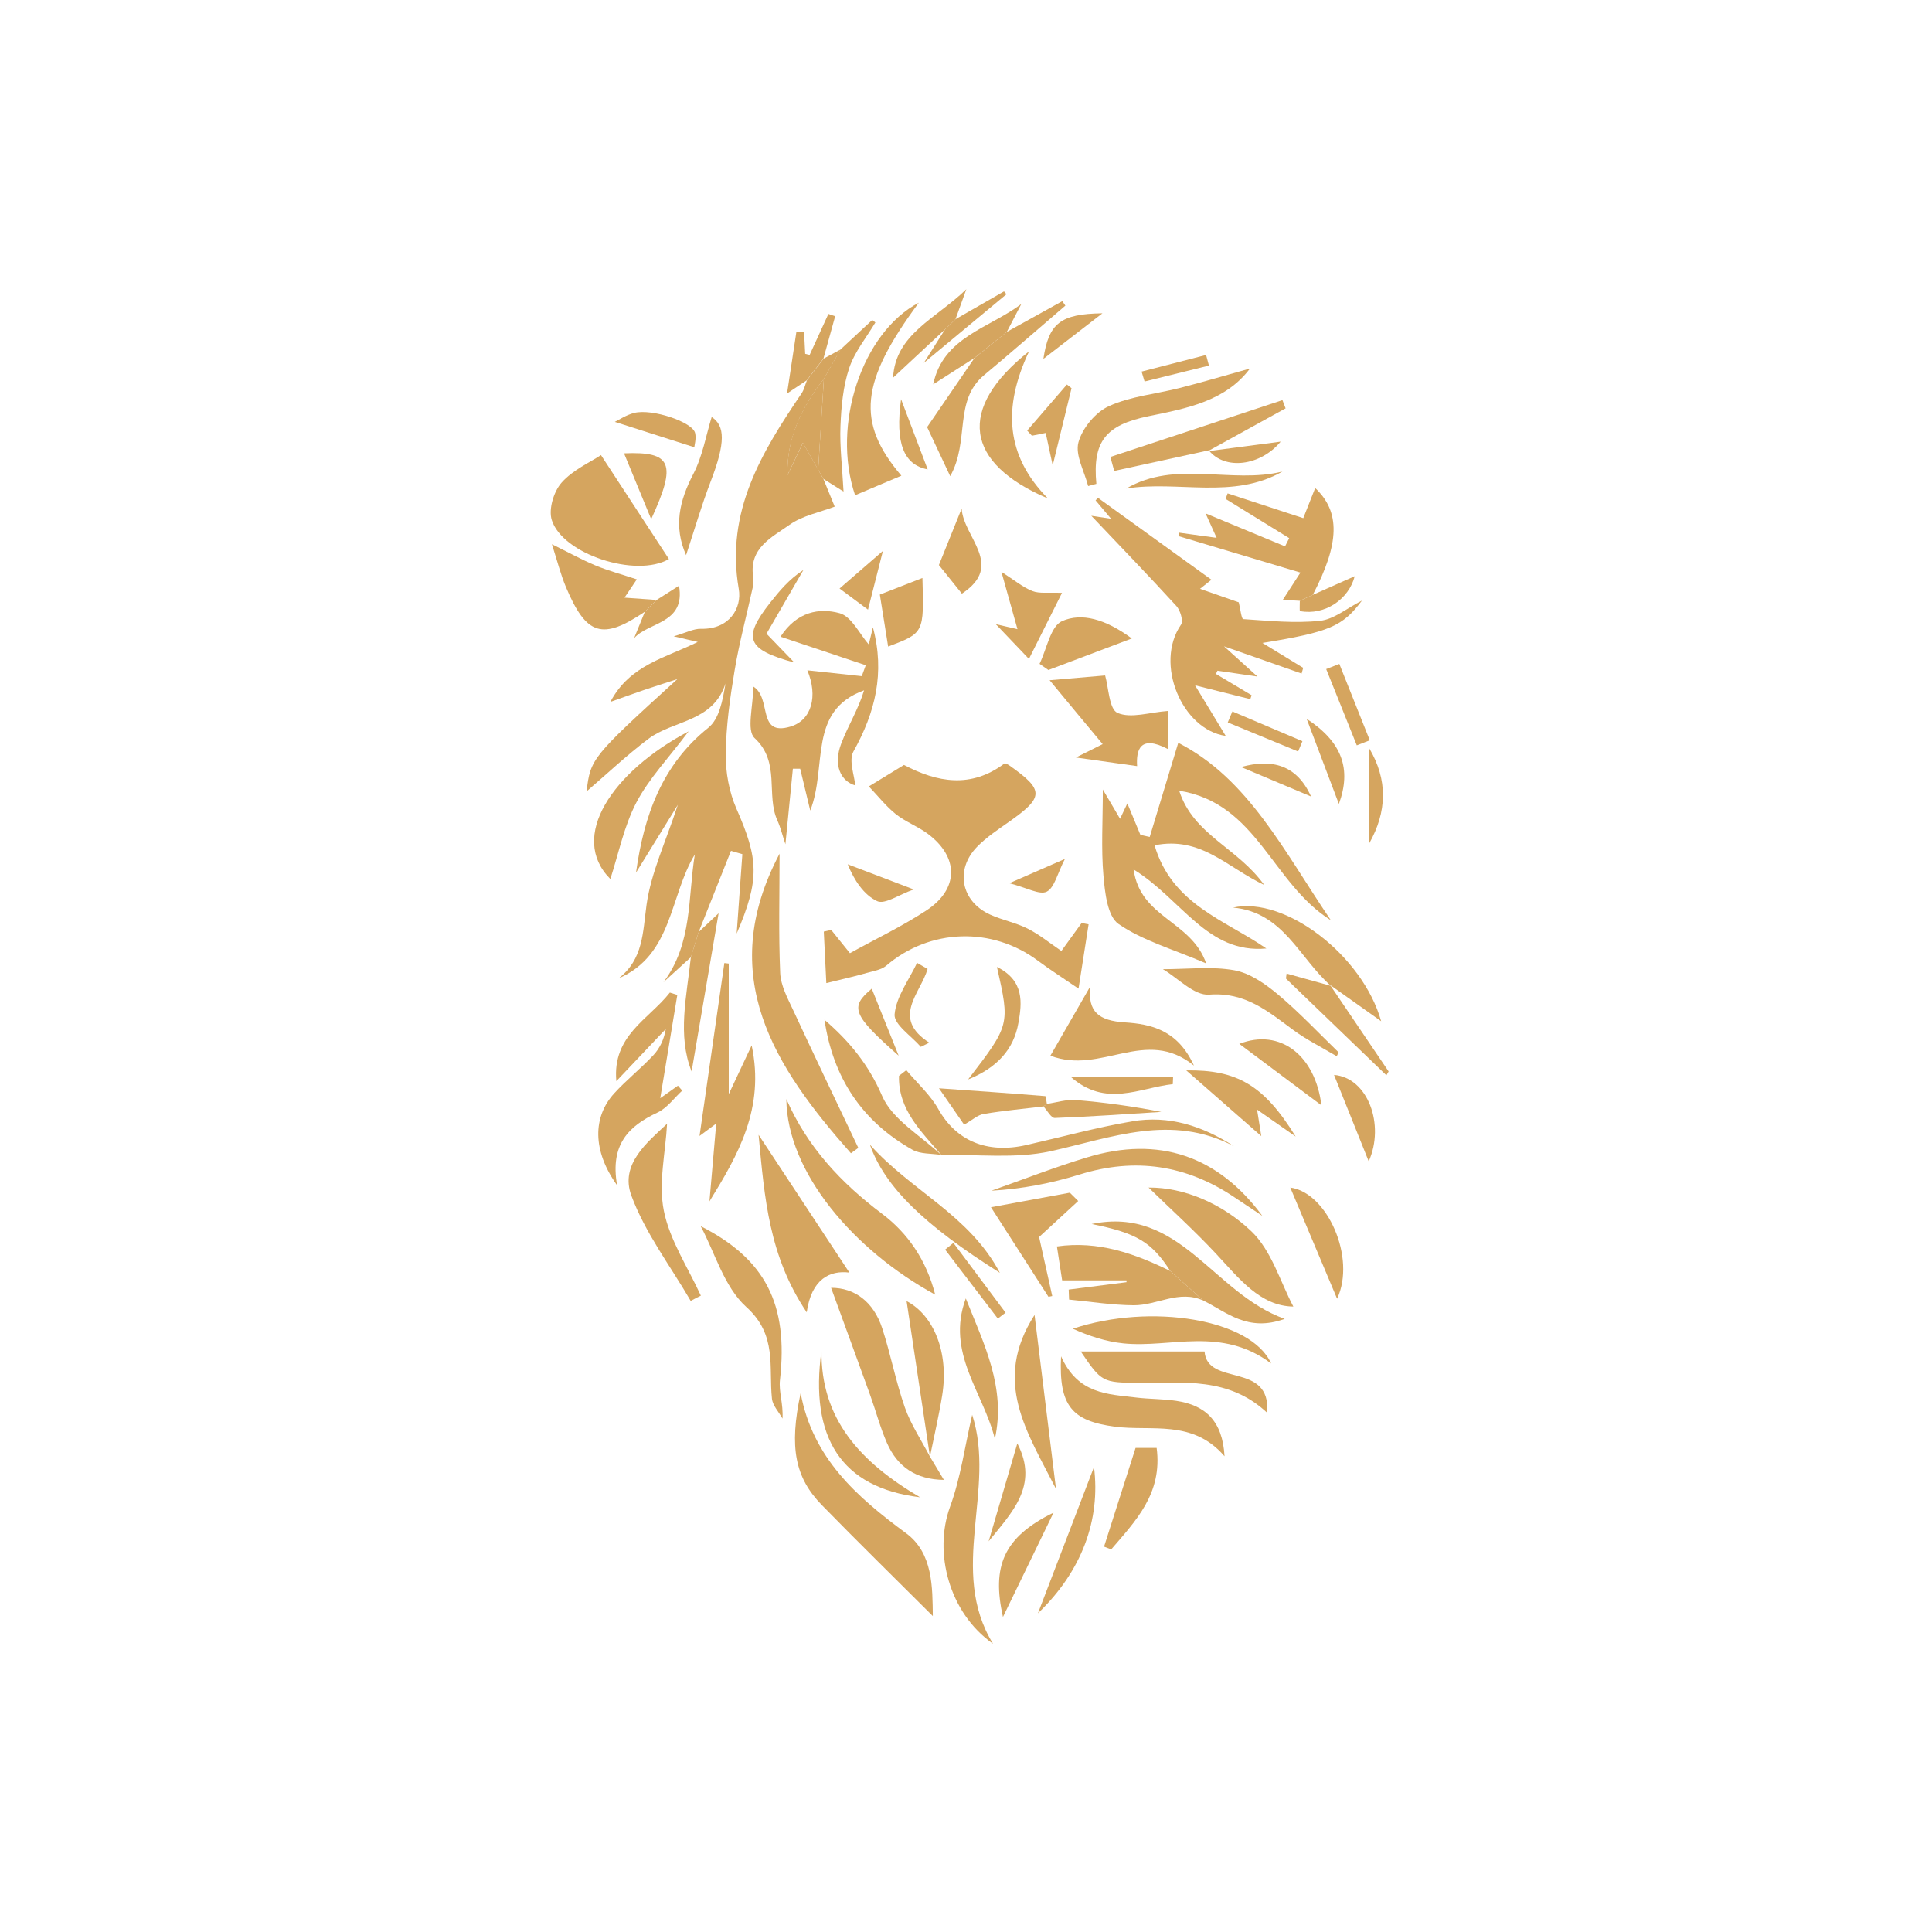 <svg width="256" height="256" viewBox="0 0 256 256" fill="none" xmlns="http://www.w3.org/2000/svg">
<rect width="256" height="256" fill="white"/>
<path d="M109.105 63.461C109.513 64.449 109.91 65.437 110.603 67.129C108.657 67.872 106.354 68.31 104.622 69.533C102.32 71.173 99.233 72.589 99.793 76.39C99.864 76.868 99.834 77.398 99.732 77.877C98.937 81.535 97.949 85.162 97.338 88.85C96.726 92.497 96.207 96.206 96.166 99.894C96.135 102.329 96.614 104.958 97.592 107.179C100.496 113.801 100.71 116.491 97.613 123.704C97.867 120.199 98.112 116.695 98.367 113.18C97.867 113.037 97.368 112.894 96.859 112.742C95.432 116.328 94.006 119.904 92.58 123.49C92.233 124.601 91.897 125.722 91.551 126.832C90.338 127.932 89.126 129.043 87.913 130.143C91.785 125.008 91.133 118.916 92.07 113.22C88.718 118.702 89.146 126.547 81.974 129.634C85.244 127.107 85.163 123.562 85.672 119.884C86.263 115.645 88.199 111.59 89.819 106.639C87.72 110.042 85.998 112.833 84.276 115.625C85.326 108.055 87.72 101.341 93.843 96.44C95.3 95.279 95.748 92.864 96.135 90.562C94.485 95.697 89.228 95.411 85.937 97.887C83.013 100.088 80.344 102.625 77.725 104.866C78.245 100.526 78.397 100.322 89.757 89.981C87.679 90.663 86.497 91.03 85.336 91.428C84.042 91.866 82.748 92.345 80.873 93.007C83.471 88.076 88.178 87.189 92.457 85.06C91.408 84.815 90.715 84.652 89.269 84.316C90.919 83.837 91.917 83.287 92.895 83.318C96.635 83.409 98.336 80.577 97.888 78.03C96.115 67.781 100.924 59.935 106.222 52.111C106.558 51.612 106.691 50.97 106.925 50.389C107.658 49.431 108.402 48.474 109.136 47.516C109.879 47.119 110.633 46.711 111.377 46.314C110.644 47.597 109.92 48.891 109.187 50.175C106.303 53.914 104.225 57.979 104.347 62.951C105.03 61.535 105.712 60.109 106.395 58.672C107.118 59.946 107.77 61.087 108.423 62.238C108.636 62.656 108.871 63.053 109.105 63.461Z" fill="#D5A55F"/>
<path d="M109.492 130.265C109.39 128.136 109.268 125.793 109.156 123.439C109.482 123.368 109.808 123.297 110.144 123.225C110.878 124.132 111.601 125.039 112.62 126.302C116.013 124.427 119.517 122.757 122.737 120.648C127.097 117.795 127.087 113.546 122.89 110.449C121.575 109.481 119.966 108.89 118.692 107.871C117.408 106.842 116.369 105.508 115.126 104.204C117.021 103.042 118.366 102.227 119.782 101.361C124.163 103.664 128.656 104.53 133.149 101.127C133.302 101.198 133.547 101.28 133.74 101.422C138.396 104.703 138.366 105.62 133.649 108.931C132.202 109.95 130.694 110.948 129.471 112.201C126.506 115.238 127.352 119.456 131.213 121.198C132.813 121.921 134.596 122.257 136.155 123.042C137.703 123.816 139.069 124.947 140.638 126.007C141.585 124.692 142.451 123.5 143.317 122.308C143.623 122.369 143.939 122.42 144.244 122.481C143.837 125.1 143.429 127.708 142.91 130.999C140.74 129.511 139.099 128.472 137.54 127.311C131.427 122.746 123.195 123.032 117.439 127.953C116.777 128.513 115.737 128.666 114.841 128.92C113.404 129.338 111.927 129.664 109.492 130.265Z" fill="#D5A55F"/>
<path d="M156.247 104.774C158.142 110.653 163.99 112.314 167.515 117.265C162.594 114.932 159.12 110.765 152.986 112.008C155.289 119.863 162.37 121.921 167.8 125.681C159.965 126.404 156.603 119.16 150.205 115.207C151.112 121.687 157.846 121.962 159.823 127.657C155.33 125.732 151.387 124.631 148.208 122.431C146.741 121.412 146.405 118.274 146.211 116.032C145.895 112.436 146.13 108.799 146.13 104.611C146.965 106.038 147.637 107.179 148.412 108.493C148.656 107.984 148.911 107.444 149.38 106.455C150.042 108.055 150.582 109.339 151.112 110.633C151.519 110.724 151.937 110.816 152.344 110.898C153.648 106.608 154.942 102.309 156.124 98.427C165.406 103.175 170.082 112.711 176.348 121.942C168.523 117.041 166.588 106.425 156.247 104.774Z" fill="#D5A55F"/>
<path d="M167.281 85.193C169.665 86.65 171.173 87.577 172.681 88.494C172.609 88.748 172.538 88.993 172.467 89.248C169.278 88.127 166.089 87.006 162.187 85.641C163.796 87.098 164.927 88.117 166.619 89.645C164.387 89.319 162.859 89.095 161.321 88.871C161.249 89.013 161.188 89.156 161.117 89.299C162.696 90.236 164.275 91.183 165.844 92.121C165.783 92.294 165.732 92.467 165.671 92.64C163.593 92.121 161.514 91.601 158.346 90.806C160.047 93.608 161.31 95.687 162.411 97.51C156.644 96.695 152.925 87.943 156.491 82.768C156.817 82.289 156.4 80.873 155.88 80.302C152.08 76.145 148.157 72.09 144.602 68.341C144.805 68.372 145.814 68.525 147.22 68.738C146.415 67.781 145.794 67.047 145.172 66.303C145.274 66.191 145.376 66.069 145.478 65.957C150.531 69.605 155.585 73.252 160.526 76.818C160.801 76.594 160.241 77.042 159.008 78.02C161.239 78.794 162.991 79.406 164.143 79.813C164.347 80.618 164.499 82.024 164.734 82.034C168.126 82.258 171.57 82.615 174.922 82.258C176.756 82.065 178.457 80.598 180.464 79.579C177.917 82.992 176.196 83.746 167.281 85.193Z" fill="#D5A55F"/>
<path d="M106.976 88.82C109.553 89.095 111.876 89.349 114.189 89.594C114.362 89.115 114.546 88.626 114.719 88.147C111.092 86.935 107.465 85.722 103.42 84.367C105.59 81.025 108.575 80.516 111.255 81.25C112.834 81.688 113.894 84.001 115.116 85.396C115.188 85.091 115.402 84.194 115.666 83.124C117.286 89.156 115.972 94.413 113.089 99.568C112.427 100.75 113.221 102.747 113.323 104.071C111.448 103.521 110.338 101.443 111.489 98.468C112.396 96.114 113.761 93.934 114.495 91.469C106.976 94.209 109.666 101.524 107.363 107.403C106.803 105.09 106.415 103.47 106.028 101.861C105.702 101.861 105.386 101.861 105.06 101.861C104.745 105.019 104.439 108.188 104.072 111.866C103.654 110.602 103.42 109.624 103.013 108.728C101.454 105.294 103.461 101.015 99.987 97.796C98.886 96.777 99.813 93.567 99.813 90.969C102.33 92.518 100.231 97.643 104.775 96.267C107.546 95.411 108.412 92.253 106.976 88.82Z" fill="#D5A55F"/>
<path d="M112.753 152.812C102.615 141.361 94.74 129.328 103.298 113.119C103.298 118.498 103.155 123.715 103.379 128.921C103.451 130.571 104.347 132.242 105.081 133.811C107.923 139.924 110.837 146.007 113.731 152.099C113.394 152.334 113.079 152.568 112.753 152.812Z" fill="#D5A55F"/>
<path d="M79.631 60.302C82.85 65.223 85.744 69.645 88.637 74.077C84.256 76.614 74.526 73.425 73.11 68.901C72.662 67.475 73.375 65.121 74.414 63.95C75.912 62.258 78.194 61.26 79.631 60.302Z" fill="#D5A55F"/>
<path d="M106.089 184.59C107.689 193.199 113.496 198.324 120.068 203.163C123.654 205.802 123.552 210.397 123.603 214.136C118.764 209.307 113.792 204.437 108.922 199.455C105.346 195.797 104.541 191.803 106.089 184.59Z" fill="#D5A55F"/>
<path d="M172.233 79.609C171.631 79.569 171.03 79.538 169.981 79.477C170.898 78.061 171.591 76.991 172.314 75.87C166.823 74.23 161.494 72.63 156.166 71.041C156.196 70.888 156.216 70.735 156.247 70.582C157.735 70.786 159.212 70.99 161.209 71.265C160.648 70.022 160.292 69.228 159.742 68.025C163.532 69.594 166.904 71 170.276 72.396C170.46 72.029 170.643 71.673 170.827 71.306C168.015 69.574 165.213 67.842 162.401 66.11C162.493 65.865 162.574 65.621 162.666 65.376C165.906 66.436 169.135 67.495 172.691 68.657C173.211 67.353 173.751 65.998 174.27 64.663C177.612 67.822 177.53 71.968 173.954 78.815C173.394 79.08 172.813 79.344 172.233 79.609Z" fill="#D5A55F"/>
<path d="M81.769 157.061C78.489 152.487 78.53 148.004 81.392 144.866C83.012 143.093 84.918 141.585 86.558 139.833C87.424 138.916 87.995 137.714 88.219 136.348C86.038 138.651 83.848 140.953 81.668 143.256C81.117 137.184 85.967 135.085 88.759 131.519C89.085 131.621 89.421 131.733 89.747 131.835C88.983 136.491 88.209 141.137 87.485 145.518C87.893 145.233 88.861 144.54 89.828 143.857C90.022 144.071 90.205 144.285 90.399 144.509C89.319 145.497 88.392 146.822 87.129 147.413C83.318 149.196 80.812 151.631 81.769 157.061Z" fill="#D5A55F"/>
<path d="M94.006 159.19C94.291 155.899 94.576 152.598 94.902 148.879C94.036 149.521 93.68 149.786 92.691 150.52C93.843 142.522 94.912 135.064 95.982 127.606C96.176 127.626 96.369 127.657 96.563 127.677C96.563 133.199 96.563 138.721 96.563 144.977C97.633 142.705 98.448 140.973 99.599 138.518C101.372 146.852 97.806 153.016 94.006 159.19Z" fill="#D5A55F"/>
<path d="M123.226 193.015C123.797 193.973 124.377 194.931 125.07 196.092C121.372 196.052 118.917 194.36 117.531 191.212C116.634 189.164 116.064 186.974 115.3 184.855C113.588 180.107 111.846 175.369 110.124 170.642C113.231 170.632 115.748 172.476 116.909 176.032C118.03 179.485 118.703 183.092 119.905 186.515C120.71 188.787 122.095 190.856 123.226 193.015Z" fill="#D5A55F"/>
<path d="M106.895 173.892C101.903 166.455 101.312 158.864 100.517 150.367C104.898 157.01 108.77 162.889 112.549 168.625C110.002 168.299 107.527 169.43 106.895 173.892Z" fill="#D5A55F"/>
<path d="M104.195 145.63C106.977 151.977 111.439 156.745 116.89 160.841C120.313 163.418 122.748 166.984 123.92 171.549C113.141 165.68 104.287 155.349 104.195 145.63Z" fill="#D5A55F"/>
<path d="M124.765 153.077C122.126 149.96 119.009 147.097 119.121 142.553C119.447 142.298 119.762 142.054 120.089 141.799C121.525 143.51 123.267 145.059 124.347 146.985C126.68 151.121 130.735 152.924 136.003 151.722C140.669 150.663 145.305 149.389 150.012 148.584C154.841 147.749 159.324 149.175 163.501 151.875C155.197 147.525 147.312 150.754 139.181 152.548C134.546 153.566 129.543 152.935 124.704 153.047L124.765 153.077Z" fill="#D5A55F"/>
<path d="M159.445 172.333C156.246 170.866 153.302 172.975 150.225 172.955C147.362 172.934 144.509 172.476 141.657 172.201C141.636 171.763 141.626 171.314 141.606 170.876C144.163 170.55 146.71 170.224 149.267 169.898C149.267 169.817 149.267 169.735 149.267 169.654C146.506 169.654 143.745 169.654 140.74 169.654C140.495 168.064 140.281 166.658 140.047 165.161C145.538 164.376 150.368 166.108 155.064 168.411C156.532 169.715 157.989 171.029 159.445 172.333Z" fill="#D5A55F"/>
<path d="M139.079 90.133C142.329 89.858 144.642 89.654 146.435 89.502C146.894 91.061 146.955 93.974 148.075 94.463C149.848 95.238 152.334 94.382 154.728 94.209C154.728 95.238 154.728 97.061 154.728 99.242C151.071 97.326 150.531 99.364 150.673 101.514C148.198 101.167 145.64 100.801 142.564 100.373C143.786 99.761 144.683 99.313 146.109 98.6C143.908 95.961 141.728 93.343 139.079 90.133Z" fill="#D5A55F"/>
<path d="M140.597 179.72C142.839 184.763 146.822 184.722 150.551 185.181C152.314 185.395 154.107 185.354 155.86 185.619C159.66 186.189 161.993 188.217 162.258 192.965C158.019 188.033 152.599 189.684 147.729 189.042C142.065 188.288 140.271 186.312 140.597 179.72Z" fill="#D5A55F"/>
<path d="M128.82 187.473C132.029 197.346 125.601 208.084 131.581 217.804C125.723 213.708 123.685 205.68 125.886 199.658C127.292 195.817 127.842 191.661 128.82 187.473Z" fill="#D5A55F"/>
<path d="M171.376 173.128C166.975 173.067 164.193 169.409 161.096 166.088C158.162 162.95 154.963 160.067 152.191 157.357C156.939 157.316 161.993 159.516 165.813 163.154C168.493 165.711 169.654 169.888 171.376 173.128Z" fill="#D5A55F"/>
<path d="M143.205 179.077C148.564 179.077 154.035 179.077 159.608 179.077C159.985 183.805 168.431 180.341 167.912 187.208C162.777 182.399 156.766 183.265 150.928 183.234C146.068 183.204 145.966 183.153 143.205 179.077Z" fill="#D5A55F"/>
<path d="M144.469 130.694C144.103 134.087 145.6 135.248 149.054 135.472C152.488 135.696 156.043 136.45 158.203 141.198C151.774 135.982 145.957 142.472 139.182 139.884C140.954 136.807 142.717 133.75 144.469 130.694Z" fill="#D5A55F"/>
<path d="M85.449 81.056C79.815 84.846 77.706 84.225 74.996 77.806C74.283 76.105 73.834 74.291 73.131 72.111C75.352 73.201 77.084 74.169 78.898 74.923C80.63 75.636 82.454 76.125 84.379 76.767C83.809 77.602 83.289 78.387 82.749 79.192C84.277 79.304 85.632 79.395 86.998 79.497C86.488 80.017 85.969 80.537 85.449 81.056Z" fill="#D5A55F"/>
<path d="M159.445 172.333C157.988 171.029 156.531 169.725 155.075 168.421C152.578 164.57 150.653 163.398 144.652 162.186C156.358 159.761 160.658 171.314 170.225 174.758C165.304 176.551 162.512 173.841 159.445 172.333Z" fill="#D5A55F"/>
<path d="M144.184 64.408C143.685 62.452 142.442 60.302 142.9 58.611C143.409 56.736 145.172 54.607 146.945 53.812C149.869 52.488 153.251 52.202 156.42 51.387C159.558 50.583 162.665 49.655 165.63 48.83C162.39 53.15 157.286 54.108 152.202 55.147C146.456 56.319 144.754 58.54 145.274 64.113C144.907 64.204 144.551 64.306 144.184 64.408Z" fill="#D5A55F"/>
<path d="M168.432 180.667C161.8 175.705 155.157 178.64 148.871 178.008C146.568 177.774 144.317 177.04 142.157 176.062C152.498 172.628 165.804 174.778 168.432 180.667Z" fill="#D5A55F"/>
<path d="M119.437 63.033C117.379 63.899 115.351 64.754 113.304 65.621C110.145 56.298 114.251 44.031 121.75 40.109C113.976 50.613 113.416 55.952 119.437 63.033Z" fill="#D5A55F"/>
<path d="M167.27 161.116C166.048 160.3 164.815 159.485 163.592 158.66C157.225 154.371 150.429 153.332 143.043 155.634C139.273 156.806 135.371 157.55 131.367 157.774C135.595 156.286 139.772 154.646 144.061 153.352C153.547 150.479 161.392 153.148 167.27 161.116Z" fill="#D5A55F"/>
<path d="M133.404 43.98C135.86 42.625 138.305 41.26 140.76 39.905C140.893 40.099 141.035 40.302 141.168 40.496C137.581 43.563 134.036 46.68 130.409 49.696C126.323 53.089 128.524 58.448 125.906 63.094C124.683 60.506 123.654 58.315 122.849 56.593C125.152 53.231 127.138 50.338 129.115 47.444C130.541 46.283 131.968 45.132 133.404 43.98Z" fill="#D5A55F"/>
<path d="M138.866 66.058C127.822 61.352 126.762 54.169 136.36 46.548C132.814 54.036 133.283 60.414 138.866 66.058Z" fill="#D5A55F"/>
<path d="M91.521 172.374C88.831 167.749 85.479 163.357 83.656 158.416C82.127 154.29 85.754 151.366 88.393 148.9C88.189 152.711 87.221 156.755 87.965 160.444C88.75 164.356 91.164 167.952 92.866 171.681C92.407 171.905 91.959 172.14 91.521 172.374Z" fill="#D5A55F"/>
<path d="M92.844 162.471C101.402 166.832 104.489 172.771 103.348 182.878C103.175 184.406 103.807 186.026 103.685 187.972C103.206 187.096 102.391 186.261 102.289 185.344C101.841 181.116 103.022 176.898 98.886 173.179C95.942 170.52 94.719 165.945 92.844 162.471Z" fill="#D5A55F"/>
<path d="M176.359 130.632C172.182 126.995 170.073 120.861 163.379 120.26C170.327 118.732 180.567 126.638 183.012 135.319C180.597 133.607 178.417 132.048 176.226 130.5L176.359 130.632Z" fill="#D5A55F"/>
<path d="M177.123 139.955C175.177 138.793 173.129 137.784 171.326 136.45C167.994 133.994 164.999 131.427 160.22 131.794C158.223 131.947 156.033 129.552 154.087 128.421C157.388 128.421 160.556 128.024 163.552 128.564C165.61 128.931 167.648 130.357 169.329 131.763C172.161 134.137 174.708 136.857 177.367 139.435C177.286 139.598 177.204 139.781 177.123 139.955Z" fill="#D5A55F"/>
<path d="M80.873 116.471C75.31 110.898 81.128 102.258 91.245 96.909C88.586 100.454 85.998 103.144 84.327 106.323C82.687 109.461 81.973 113.088 80.873 116.471Z" fill="#D5A55F"/>
<path d="M137.082 174.238C138.04 182.012 138.936 189.276 139.925 197.284C136.073 189.714 131.448 183.031 137.082 174.238Z" fill="#D5A55F"/>
<path d="M160.169 59.671C155.992 60.577 151.815 61.494 147.638 62.401C147.465 61.779 147.291 61.168 147.128 60.547C154.729 58.04 162.329 55.524 169.93 53.018C170.073 53.384 170.215 53.741 170.348 54.108C166.914 56.003 163.471 57.898 160.037 59.793L160.169 59.671Z" fill="#D5A55F"/>
<path d="M109.105 63.461C108.871 63.053 108.637 62.656 108.413 62.248C108.667 58.224 108.912 54.21 109.167 50.185C109.9 48.901 110.623 47.608 111.357 46.324C112.763 45.02 114.169 43.706 115.575 42.401C115.718 42.513 115.85 42.615 115.993 42.727C114.801 44.734 113.242 46.619 112.518 48.789C111.714 51.204 111.469 53.873 111.367 56.441C111.255 59.151 111.602 61.871 111.775 65.132C110.328 64.235 109.717 63.848 109.105 63.461Z" fill="#D5A55F"/>
<path d="M124.714 153.036C123.44 152.822 121.973 152.945 120.914 152.354C114.22 148.594 110.389 142.807 109.248 135.125C112.569 137.988 115.096 141.065 116.889 145.222C118.255 148.38 122.034 150.489 124.755 153.067C124.765 153.077 124.714 153.036 124.714 153.036Z" fill="#D5A55F"/>
<path d="M131.306 159.965C134.658 159.343 138.214 158.691 141.759 158.039C142.126 158.406 142.493 158.773 142.87 159.139C141.281 160.596 139.691 162.063 137.684 163.908C138.092 165.741 138.764 168.737 139.426 171.732C139.263 171.763 139.09 171.793 138.927 171.834C136.37 167.861 133.823 163.877 131.306 159.965Z" fill="#D5A55F"/>
<path d="M137.745 87.963C138.703 85.997 139.202 82.971 140.73 82.299C143.318 81.168 146.436 81.993 149.971 84.601C145.611 86.252 142.259 87.515 138.917 88.779C138.53 88.504 138.142 88.239 137.745 87.963Z" fill="#D5A55F"/>
<path d="M123.226 193.026C122.177 186.037 121.127 179.047 120.129 172.405C123.695 174.259 125.763 179.17 124.846 184.885C124.408 187.606 123.776 190.295 123.226 193.005C123.226 193.016 123.226 193.026 123.226 193.026Z" fill="#D5A55F"/>
<path d="M171.683 150.602C170.124 149.512 168.565 148.421 166.568 147.026C166.792 148.411 166.925 149.298 167.128 150.541C163.603 147.454 160.384 144.631 157.185 141.83C163.868 141.728 167.465 143.755 171.683 150.602Z" fill="#D5A55F"/>
<path d="M108.851 178.945C108.749 187.993 113.914 193.688 121.912 198.395C111.469 197.131 107.251 190.489 108.851 178.945Z" fill="#D5A55F"/>
<path d="M132.692 75.768C134.424 76.879 135.524 77.816 136.797 78.315C137.735 78.682 138.886 78.478 140.72 78.56C139.569 80.862 138.081 83.837 136.339 87.311C135.076 85.987 133.608 84.448 131.948 82.706C132.773 82.9 133.537 83.073 134.821 83.369C134.159 81.015 133.578 78.937 132.692 75.768Z" fill="#D5A55F"/>
<path d="M153.261 191.854C154.056 197.906 150.48 201.513 147.24 205.303C146.924 205.18 146.608 205.058 146.292 204.936C147.627 200.769 148.952 196.592 150.47 191.854C150.826 191.854 151.967 191.854 153.261 191.854Z" fill="#D5A55F"/>
<path d="M115.269 151.671C120.791 157.855 128.401 160.953 132.487 168.655C122.451 162.328 117.225 157.244 115.269 151.671Z" fill="#D5A55F"/>
<path d="M122.227 76.583C122.441 83.878 122.441 83.878 117.683 85.671C117.317 83.348 116.94 81.046 116.583 78.784C118.58 78.009 120.281 77.347 122.227 76.583Z" fill="#D5A55F"/>
<path d="M91.54 126.842C91.887 125.732 92.223 124.611 92.57 123.5C93.629 122.502 94.699 121.503 95.219 121.014C94.098 127.586 92.865 134.84 91.642 141.972C89.727 137.163 91.001 131.987 91.54 126.842Z" fill="#D5A55F"/>
<path d="M127.974 172.048C130.388 178.11 133.323 183.876 131.825 190.672C130.317 184.518 125.294 179.261 127.974 172.048Z" fill="#D5A55F"/>
<path d="M138.264 146.608C135.626 146.923 132.966 147.168 130.338 147.606C129.553 147.738 128.861 148.391 127.75 149.022C126.853 147.728 125.926 146.383 124.418 144.203C129.757 144.58 134.128 144.886 138.499 145.242C138.601 145.253 138.641 145.915 138.713 146.271C138.57 146.394 138.427 146.506 138.264 146.608Z" fill="#D5A55F"/>
<path d="M90.909 73.558C89.228 69.757 90.022 66.365 91.856 62.829C93.099 60.445 93.558 57.654 94.301 55.259C96.074 56.411 96.156 58.642 94.169 63.797C92.967 66.925 92.029 70.165 90.909 73.558Z" fill="#D5A55F"/>
<path d="M177.172 172.089C175.125 167.218 172.924 162.002 170.968 157.356C175.858 158.008 179.73 166.658 177.172 172.089Z" fill="#D5A55F"/>
<path d="M137.531 213.769C140.109 207.045 142.676 200.331 144.959 194.381C145.845 201.39 143.349 208.186 137.531 213.769Z" fill="#D5A55F"/>
<path d="M176.226 130.489C178.814 134.32 181.412 138.151 184 141.972C183.898 142.145 183.806 142.308 183.704 142.481C179.273 138.212 174.83 133.933 170.398 129.664C170.429 129.44 170.449 129.226 170.48 129.002C172.436 129.542 174.392 130.092 176.348 130.632C176.359 130.632 176.226 130.489 176.226 130.489Z" fill="#D5A55F"/>
<path d="M127.424 67.383C127.649 71.214 133.181 74.892 127.455 78.662C126.528 77.5 125.478 76.196 124.409 74.871C125.428 72.345 126.426 69.859 127.424 67.383Z" fill="#D5A55F"/>
<path d="M132.895 214.258C131.418 207.615 132.895 203.703 139.599 200.433C137.022 205.751 134.852 210.224 132.895 214.258Z" fill="#D5A55F"/>
<path d="M133.405 43.981C131.978 45.132 130.542 46.283 129.115 47.434C127.363 48.555 125.6 49.676 123.654 50.929C124.948 44.663 131.051 43.502 135.33 40.282C134.688 41.505 134.046 42.748 133.405 43.981Z" fill="#D5A55F"/>
<path d="M169.929 62.482C163.388 66.232 156.094 63.644 149.237 64.734C155.768 60.903 163.144 64.163 169.929 62.482Z" fill="#D5A55F"/>
<path d="M164.213 138.314C169.644 136.205 174.29 139.863 175.095 146.455C171.814 144.009 167.891 141.075 164.213 138.314Z" fill="#D5A55F"/>
<path d="M141.831 142.645C146.782 142.645 151.112 142.645 155.442 142.645C155.432 142.981 155.412 143.317 155.401 143.653C151 144.132 146.507 146.822 141.831 142.645Z" fill="#D5A55F"/>
<path d="M176.767 142.43C181.249 142.797 183.532 149.032 181.362 153.882C179.813 150.021 178.346 146.353 176.767 142.43Z" fill="#D5A55F"/>
<path d="M82.687 60.068C89.024 59.803 89.697 61.413 86.284 68.789C84.959 65.58 83.91 63.043 82.687 60.068Z" fill="#D5A55F"/>
<path d="M138.265 146.607C138.428 146.506 138.58 146.393 138.713 146.271C139.997 146.088 141.291 145.66 142.554 145.762C146.324 146.067 150.083 146.587 153.883 147.331C149.176 147.626 144.48 147.962 139.773 148.136C139.283 148.156 138.764 147.147 138.265 146.607Z" fill="#D5A55F"/>
<path d="M132.1 128.126C135.768 129.939 135.412 132.914 134.943 135.543C134.332 139.017 132.151 141.473 128.28 143.031C133.832 135.798 133.832 135.798 132.1 128.126Z" fill="#D5A55F"/>
<path d="M92 59.263C88.362 58.101 84.949 57.011 81.465 55.901C82.015 55.636 82.973 54.984 84.022 54.719C86.396 54.107 91.796 55.921 92.112 57.398C92.275 58.152 92.02 58.988 92 59.263Z" fill="#D5A55F"/>
<path d="M109.106 47.526C108.372 48.484 107.628 49.441 106.895 50.399C106.294 50.807 105.693 51.204 104.287 52.141C104.765 48.983 105.153 46.467 105.53 43.95C105.866 43.98 106.212 44.001 106.548 44.031C106.599 44.979 106.64 45.937 106.691 46.884C106.885 46.935 107.088 46.976 107.282 47.027C108.107 45.213 108.943 43.41 109.768 41.596C110.063 41.698 110.359 41.8 110.665 41.902C110.155 43.777 109.636 45.651 109.106 47.526Z" fill="#D5A55F"/>
<path d="M125.223 43.644C122.91 45.794 120.597 47.944 118.335 50.053C118.651 44.235 124.021 42.238 128.045 38.326C127.413 40.068 127.016 41.189 126.608 42.299C126.15 42.748 125.681 43.196 125.223 43.644Z" fill="#D5A55F"/>
<path d="M181.401 111.804C181.401 107.566 181.401 103.338 181.401 99.099C183.928 103.338 183.805 107.566 181.401 111.804Z" fill="#D5A55F"/>
<path d="M101.566 83.97C102.85 85.305 103.94 86.425 105.254 87.79C98.917 86.069 98.356 84.55 102.055 79.854C103.288 78.295 104.551 76.757 106.456 75.524C104.846 78.305 103.237 81.087 101.566 83.97Z" fill="#D5A55F"/>
<path d="M134.801 191.263C137.725 196.877 134.016 200.463 131 204.233C132.243 199.994 133.486 195.756 134.801 191.263Z" fill="#D5A55F"/>
<path d="M122.911 128.391C121.963 131.641 118.041 134.881 123.135 138.161C122.758 138.345 122.381 138.528 122.014 138.712C120.771 137.275 118.428 135.737 118.54 134.412C118.744 132.069 120.445 129.848 121.515 127.586C121.973 127.851 122.442 128.116 122.911 128.391Z" fill="#D5A55F"/>
<path d="M139.487 61.668C139.242 60.527 138.906 58.988 138.56 57.368C137.989 57.48 137.358 57.613 136.736 57.735C136.522 57.511 136.308 57.287 136.104 57.053C137.857 55.015 139.609 52.987 141.372 50.95C141.576 51.113 141.779 51.276 141.983 51.439C141.158 54.831 140.333 58.204 139.487 61.668Z" fill="#D5A55F"/>
<path d="M173.14 95.249C177.847 98.325 179.1 101.902 177.409 106.527C176.033 102.89 174.698 99.385 173.14 95.249Z" fill="#D5A55F"/>
<path d="M179.782 98.763C178.426 95.391 177.082 92.029 175.727 88.656C176.307 88.432 176.888 88.198 177.469 87.974C178.814 91.346 180.158 94.718 181.503 98.091C180.933 98.315 180.362 98.539 179.782 98.763Z" fill="#D5A55F"/>
<path d="M121.077 117.856C119.12 118.539 117.246 119.884 116.227 119.405C114.444 118.569 113.17 116.613 112.325 114.525C114.943 115.523 117.572 116.532 121.077 117.856Z" fill="#D5A55F"/>
<path d="M138.254 47.556C138.957 42.87 140.475 41.586 146.079 41.515C143.573 43.45 141.056 45.396 138.254 47.556Z" fill="#D5A55F"/>
<path d="M173.72 105.539C170.633 104.235 167.536 102.93 164.449 101.636C168.555 100.495 171.835 101.351 173.72 105.539Z" fill="#D5A55F"/>
<path d="M115.015 80.781C113.833 79.905 112.549 78.947 111.245 77.979C113.242 76.247 114.893 74.821 116.991 72.997C116.248 75.931 115.606 78.478 115.015 80.781Z" fill="#D5A55F"/>
<path d="M126.334 164.692C128.637 167.769 130.939 170.846 133.242 173.933C132.895 174.198 132.559 174.452 132.213 174.717C129.89 171.671 127.557 168.625 125.234 165.578C125.611 165.273 125.967 164.977 126.334 164.692Z" fill="#D5A55F"/>
<path d="M119.079 139.883C112.905 134.432 112.6 133.444 115.513 130.999C116.614 133.75 117.745 136.572 119.079 139.883Z" fill="#D5A55F"/>
<path d="M85.448 81.056C85.967 80.536 86.487 80.016 87.007 79.497C87.822 78.977 88.637 78.458 89.972 77.612C90.858 82.676 85.937 82.38 84.022 84.561C84.49 83.389 84.969 82.227 85.448 81.056Z" fill="#D5A55F"/>
<path d="M172.007 99.578C168.9 98.295 165.792 97.011 162.685 95.727C162.889 95.238 163.093 94.749 163.296 94.27C166.394 95.585 169.481 96.899 172.578 98.213C172.395 98.661 172.201 99.12 172.007 99.578Z" fill="#D5A55F"/>
<path d="M160.037 59.793C163.267 59.365 166.497 58.937 169.696 58.519C167.016 61.749 162.309 62.34 160.17 59.671L160.037 59.793Z" fill="#D5A55F"/>
<path d="M125.223 43.644C125.681 43.196 126.15 42.748 126.608 42.299C128.748 41.066 130.898 39.834 133.037 38.611C133.149 38.733 133.251 38.856 133.363 38.988C129.919 41.851 126.476 44.714 122.411 48.086C123.562 46.273 124.397 44.958 125.223 43.644Z" fill="#D5A55F"/>
<path d="M172.232 79.609C172.813 79.344 173.394 79.079 173.964 78.814C175.89 77.959 177.805 77.103 179.507 76.349C178.732 79.395 175.543 81.596 172.263 80.974C172.171 80.954 172.242 80.088 172.232 79.609Z" fill="#D5A55F"/>
<path d="M133.741 117.031C136.553 115.798 138.357 115.014 141.107 113.811C140.099 115.757 139.732 117.622 138.693 118.152C137.755 118.62 136.074 117.632 133.741 117.031Z" fill="#D5A55F"/>
<path d="M119.396 52.895C120.609 56.094 121.801 59.243 122.921 62.197C119.773 61.596 118.591 58.784 119.396 52.895Z" fill="#D5A55F"/>
<path d="M151.265 49.238C154.117 48.505 156.97 47.771 159.813 47.037C159.935 47.506 160.067 47.975 160.19 48.443C157.347 49.146 154.505 49.849 151.662 50.552C151.53 50.114 151.397 49.676 151.265 49.238Z" fill="#D5A55F"/>
<path d="M109.167 50.185C108.913 54.21 108.668 58.224 108.413 62.248C107.761 61.097 107.109 59.956 106.386 58.682C105.693 60.119 105.01 61.545 104.338 62.962C104.206 57.99 106.274 53.924 109.167 50.185Z" fill="#D5A55F"/>
</svg>
